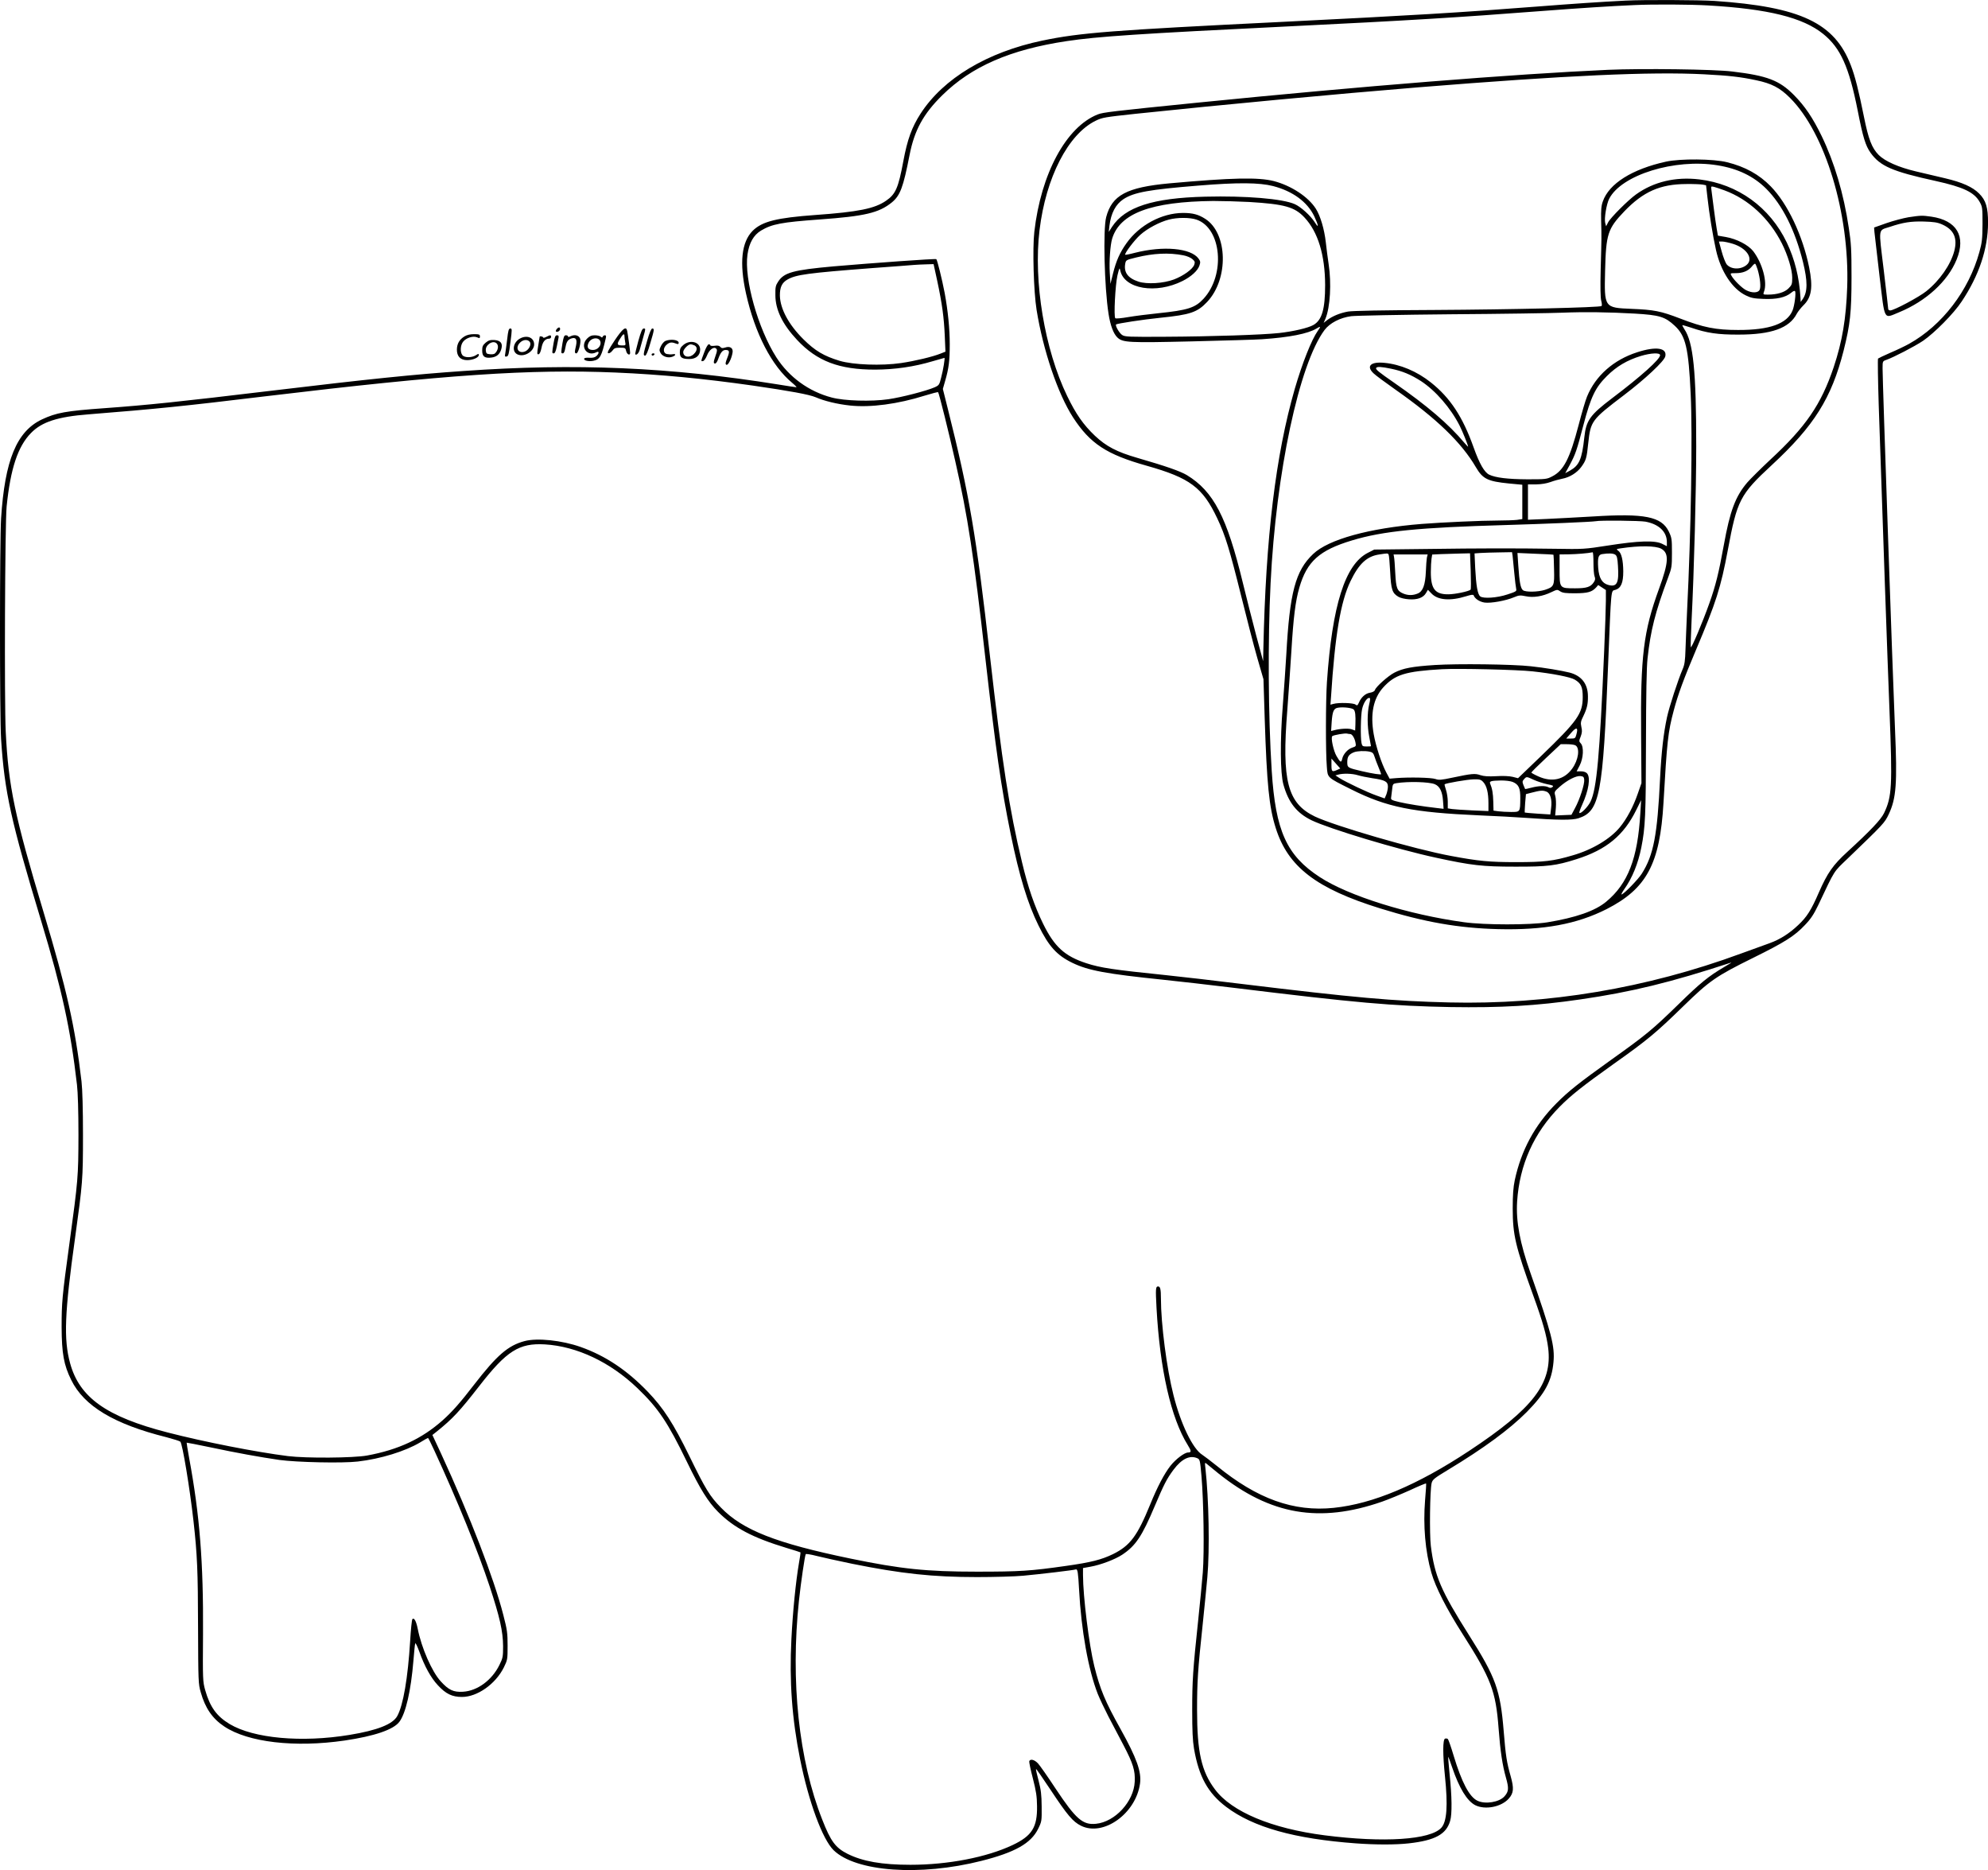 <?xml version="1.0" encoding="UTF-8"?>
<svg xmlns="http://www.w3.org/2000/svg" version="1.0" viewBox="0 0 1760.325 1655.431" preserveAspectRatio="xMidYMid meet">
  <g transform="translate(-119.03,1730.809) scale(0.1,-0.1)" fill="#000000" stroke="none">
    <path d="M15590 17303 c-235 -12 -468 -28 -790 -53 -678 -53 -1116 -79 -2245 -135 -1521 -75 -1796 -96 -2134 -166 -489 -102 -878 -335 -1080 -648 -77 -120 -116 -227 -152 -420 -44 -236 -68 -292 -153 -350 -101 -70 -247 -99 -624 -126 -345 -25 -473 -57 -557 -140 -99 -100 -119 -284 -59 -555 79 -354 228 -642 410 -792 25 -21 41 -38 36 -38 -6 0 -80 11 -164 25 -956 153 -1790 189 -2783 119 -435 -30 -844 -72 -1695 -174 -824 -99 -1107 -128 -1480 -155 -349 -25 -430 -40 -559 -100 -223 -106 -328 -361 -361 -875 -13 -213 -13 -1746 0 -1955 30 -468 88 -728 355 -1610 184 -609 260 -955 317 -1450 8 -69 13 -236 13 -445 -1 -369 -3 -396 -80 -960 -65 -473 -69 -525 -69 -740 1 -232 19 -335 85 -468 113 -231 379 -391 844 -507 61 -16 115 -33 122 -39 19 -18 84 -412 117 -706 33 -296 39 -438 40 -930 2 -488 2 -508 24 -583 39 -139 103 -233 209 -303 211 -140 623 -188 1064 -124 265 39 432 96 485 165 57 75 103 275 125 542 6 76 13 145 16 153 3 8 19 -26 37 -75 46 -129 102 -230 164 -296 70 -76 126 -103 213 -103 135 0 296 113 370 260 33 68 34 71 34 194 0 111 -4 141 -38 272 -83 324 -294 871 -551 1428 l-77 165 38 30 c142 114 203 180 376 402 244 314 354 383 582 370 283 -17 579 -157 818 -386 185 -177 270 -303 441 -656 117 -241 186 -351 273 -439 141 -142 308 -230 608 -321 66 -20 121 -37 123 -39 2 -2 -4 -45 -13 -94 -28 -163 -55 -432 -67 -674 -19 -376 5 -703 77 -1063 76 -378 198 -709 297 -806 197 -191 764 -232 1309 -94 297 75 438 155 501 282 33 67 33 70 32 198 -1 106 -6 148 -27 229 -15 55 -25 101 -23 104 3 2 61 -82 130 -186 147 -222 197 -281 268 -316 198 -99 487 108 523 374 14 103 -29 224 -172 481 -138 247 -182 353 -233 558 -46 184 -100 618 -100 807 l0 61 66 12 c91 16 219 65 281 106 119 79 175 162 288 430 82 193 106 241 167 323 72 96 144 131 211 101 22 -10 24 -19 36 -157 19 -218 26 -670 12 -852 -7 -85 -25 -276 -41 -425 -47 -441 -53 -538 -53 -795 0 -182 4 -270 16 -342 43 -248 123 -393 286 -516 239 -180 604 -282 1146 -322 177 -13 354 -13 470 0 232 26 332 80 366 199 18 58 16 218 -5 416 -8 82 -14 150 -12 152 1 1 17 -41 35 -95 63 -184 131 -296 204 -334 88 -44 231 -16 297 58 44 50 47 91 17 198 -35 123 -44 179 -62 401 -30 364 -70 474 -305 845 -251 397 -307 527 -340 793 -13 105 -8 493 7 556 8 31 22 43 143 116 317 191 547 360 700 514 161 163 221 274 236 441 13 139 -17 257 -204 790 -94 267 -129 456 -118 631 21 325 148 609 377 840 101 102 203 183 481 381 297 210 375 276 614 509 231 225 288 265 618 428 280 138 368 194 459 291 52 54 78 94 118 177 152 321 131 287 262 413 316 304 325 313 362 391 66 141 76 269 55 754 -21 498 -110 3071 -110 3192 0 63 1 64 32 75 66 23 251 119 326 169 101 69 273 242 343 349 153 229 232 466 233 695 0 138 -19 200 -79 260 -58 58 -149 99 -301 135 -71 17 -187 44 -259 61 -152 36 -273 89 -329 145 -61 62 -91 139 -131 339 -47 234 -80 362 -116 455 -144 376 -446 518 -1207 570 -136 9 -635 11 -782 3z m725 -43 c533 -31 840 -107 1020 -253 153 -124 228 -291 305 -679 47 -239 69 -309 114 -373 85 -118 192 -165 576 -249 245 -54 342 -100 390 -186 24 -43 25 -53 25 -195 -1 -132 -4 -162 -28 -249 -94 -341 -329 -648 -623 -812 -36 -20 -111 -56 -166 -79 -55 -24 -103 -47 -108 -51 -4 -5 -1 -191 6 -414 37 -1098 76 -2218 95 -2695 27 -680 22 -769 -48 -915 -28 -58 -120 -155 -325 -343 -127 -116 -176 -186 -252 -359 -68 -157 -106 -217 -183 -289 -78 -74 -159 -126 -252 -160 -42 -15 -156 -57 -254 -92 -837 -308 -1709 -454 -2585 -433 -498 12 -834 42 -1847 165 -225 28 -520 62 -655 76 -477 49 -582 65 -710 106 -192 63 -283 145 -384 351 -76 156 -133 320 -186 543 -112 463 -177 884 -285 1835 -120 1060 -181 1418 -371 2175 l-45 180 20 70 c33 113 41 180 41 326 0 136 -16 297 -45 454 -23 120 -66 294 -74 299 -9 6 -574 -35 -911 -64 -354 -32 -436 -54 -488 -133 -24 -36 -27 -50 -26 -121 0 -130 63 -259 192 -397 177 -189 373 -263 692 -263 175 1 344 25 511 75 54 16 100 29 102 29 6 0 -10 -103 -29 -174 -16 -65 -19 -69 -59 -87 -71 -31 -290 -88 -408 -105 -152 -22 -389 -15 -502 15 -203 53 -378 181 -490 355 -163 255 -287 696 -256 911 15 104 54 172 120 212 97 58 184 74 516 98 402 29 527 58 642 151 74 61 101 132 157 419 43 220 122 365 290 530 259 255 602 404 1101 479 270 41 648 66 1975 131 1062 52 1496 79 2225 135 339 26 634 45 825 53 168 8 502 6 655 -3z m-6826 -2437 c44 -206 60 -326 67 -488 l6 -140 -43 -17 c-69 -28 -228 -66 -351 -84 -172 -25 -422 -16 -543 20 -139 42 -217 88 -321 191 -129 128 -205 268 -208 385 -1 75 18 116 68 144 76 43 178 57 751 101 182 13 348 26 370 28 22 2 70 4 106 5 l66 2 32 -147z m-2844 -813 c398 -17 772 -53 1210 -115 330 -48 501 -79 559 -104 76 -33 191 -61 305 -73 179 -19 422 13 660 88 62 19 115 33 118 30 8 -7 97 -366 152 -611 111 -489 163 -829 266 -1740 93 -818 138 -1135 225 -1562 75 -368 150 -614 246 -808 91 -185 163 -264 299 -330 142 -69 301 -98 805 -150 140 -15 419 -46 620 -71 1103 -135 1406 -161 1925 -171 439 -7 761 11 1150 68 449 65 802 151 1334 326 9 3 -19 -15 -61 -39 -139 -82 -211 -140 -408 -333 -226 -220 -283 -268 -595 -490 -285 -204 -377 -277 -485 -386 -190 -191 -310 -414 -367 -679 -13 -63 -18 -128 -18 -250 0 -234 24 -335 181 -768 85 -234 119 -355 133 -467 38 -313 -133 -536 -699 -910 -460 -304 -852 -469 -1199 -505 -356 -37 -679 79 -1038 373 -51 41 -108 84 -126 96 -85 52 -192 274 -256 529 -60 236 -111 631 -111 854 0 84 -6 108 -25 108 -22 0 -23 -21 -14 -191 30 -543 128 -976 277 -1214 32 -51 33 -65 3 -65 -32 0 -109 -58 -156 -117 -55 -70 -117 -188 -180 -343 -115 -281 -178 -365 -330 -440 -101 -49 -195 -73 -415 -104 -315 -45 -408 -51 -790 -51 -447 0 -673 24 -1115 115 -664 137 -958 253 -1151 452 -98 100 -137 164 -278 453 -145 296 -231 428 -370 573 -184 191 -374 318 -594 396 -167 59 -385 82 -497 52 -146 -39 -244 -124 -447 -386 -119 -155 -194 -240 -278 -315 -185 -164 -392 -261 -670 -312 -120 -22 -540 -25 -700 -5 -279 35 -744 126 -1065 209 -541 139 -781 309 -864 613 -58 212 -49 445 44 1110 67 485 70 515 70 910 0 236 -5 404 -13 475 -57 486 -131 816 -336 1498 -256 851 -311 1113 -335 1597 -13 267 -7 1846 8 1995 34 334 99 531 216 650 95 98 236 144 509 165 591 47 841 72 1576 161 1593 191 2334 241 3095 209z m-1611 -9538 c208 -451 387 -891 492 -1207 90 -274 118 -397 119 -530 0 -93 -2 -105 -33 -167 -66 -134 -195 -229 -323 -236 -83 -5 -126 15 -196 92 -78 85 -171 297 -204 466 -13 66 -32 101 -47 85 -5 -5 -14 -93 -20 -195 -20 -326 -61 -567 -114 -663 -40 -73 -178 -127 -423 -167 -424 -70 -849 -31 -1061 96 -115 69 -174 150 -217 301 -21 76 -22 90 -19 498 4 633 -29 1049 -123 1557 -13 73 -23 133 -22 135 2 1 98 -18 214 -42 230 -49 436 -86 608 -111 154 -21 558 -30 693 -14 202 23 421 91 552 169 36 22 67 40 70 40 3 0 27 -48 54 -107z m6946 -208 c459 -367 894 -442 1449 -249 57 20 166 65 244 100 77 36 142 63 145 61 2 -2 -2 -69 -9 -148 -18 -225 1 -452 56 -643 36 -127 134 -319 275 -540 254 -398 295 -506 320 -838 15 -200 34 -326 65 -435 27 -95 25 -123 -13 -166 -46 -52 -170 -72 -239 -39 -72 34 -140 163 -212 402 -22 74 -45 139 -50 144 -5 5 -17 7 -25 4 -21 -8 -21 -138 -1 -332 27 -262 17 -403 -32 -457 -97 -107 -510 -134 -1033 -67 -469 60 -823 208 -971 406 -120 159 -159 331 -159 704 0 251 7 356 50 759 16 151 34 338 41 415 22 246 13 698 -17 965 -6 53 -6 54 12 39 11 -9 57 -47 104 -85z m-3245 -799 c436 -88 717 -118 1105 -118 151 0 336 5 410 12 151 14 448 49 467 56 15 5 20 -26 28 -175 19 -362 82 -715 166 -928 17 -42 59 -131 93 -197 35 -66 95 -181 134 -255 86 -164 105 -227 100 -324 -8 -176 -174 -356 -343 -373 -117 -12 -178 41 -358 312 -69 105 -139 205 -156 223 -31 33 -68 42 -77 19 -2 -7 12 -76 32 -152 29 -113 36 -160 37 -245 3 -188 -45 -264 -216 -345 -230 -109 -573 -175 -905 -175 -253 0 -423 30 -557 97 -107 54 -149 111 -224 303 -208 527 -282 1227 -206 1940 17 160 52 397 60 410 3 4 47 -3 97 -16 51 -13 192 -44 313 -69z M15430 16690 c-830 -37 -2184 -145 -3630 -290 -765 -77 -841 -86 -890 -105 -279 -111 -502 -523 -561 -1039 -17 -147 -6 -529 20 -691 58 -359 188 -743 323 -952 151 -232 296 -328 653 -428 382 -108 494 -191 624 -466 71 -149 110 -278 211 -684 49 -198 113 -446 143 -550 l55 -190 11 -350 c19 -583 39 -781 97 -965 108 -345 359 -538 927 -714 390 -121 691 -174 1043 -183 404 -10 697 44 960 177 355 181 473 401 504 941 31 542 40 628 91 818 38 143 89 281 197 536 178 421 219 549 282 885 82 440 107 490 389 751 376 348 529 593 636 1013 58 231 70 337 70 651 0 243 -3 300 -24 435 -45 304 -128 582 -241 815 -79 162 -148 264 -245 362 -129 130 -236 171 -545 208 -159 20 -803 28 -1100 15z m855 -40 c216 -11 319 -23 455 -52 138 -29 210 -66 301 -157 312 -312 527 -1022 506 -1671 -10 -282 -43 -482 -120 -713 -111 -329 -245 -526 -562 -819 -82 -77 -173 -167 -202 -200 -106 -124 -154 -252 -209 -557 -44 -243 -72 -357 -128 -514 -58 -164 -159 -403 -164 -388 -2 7 1 115 7 239 22 434 41 1159 41 1537 0 669 -26 922 -105 1039 -13 20 -21 36 -16 36 4 0 39 -11 77 -23 137 -47 237 -62 419 -61 290 0 449 57 515 184 10 19 37 53 59 75 73 70 86 161 51 336 -58 284 -191 564 -340 717 -102 105 -226 174 -387 214 -119 30 -413 33 -541 5 -299 -66 -504 -194 -559 -352 -14 -39 -17 -75 -15 -170 4 -150 4 -142 -4 -431 -4 -160 -2 -253 5 -279 6 -22 7 -42 3 -46 -14 -13 -788 -31 -1480 -35 -458 -2 -724 -7 -765 -14 -72 -13 -137 -40 -184 -75 l-32 -25 16 37 c42 101 54 314 28 483 -8 52 -19 139 -25 193 -13 116 -48 234 -88 297 -67 106 -219 205 -372 245 -139 35 -369 30 -925 -20 -379 -35 -509 -105 -560 -300 -28 -110 -16 -617 21 -854 16 -104 44 -178 79 -211 48 -45 100 -47 660 -34 286 7 565 15 620 19 241 16 408 49 483 95 37 23 40 19 11 -21 -55 -78 -137 -284 -204 -514 -169 -586 -257 -1312 -278 -2305 l-2 -105 -62 230 c-33 127 -87 336 -118 465 -141 582 -259 808 -495 952 -59 35 -181 78 -440 153 -180 52 -274 101 -375 196 -102 97 -168 192 -245 351 -200 413 -300 1015 -245 1468 56 466 253 850 497 969 59 29 81 32 348 61 800 84 1763 174 2510 235 1316 106 2058 140 2535 115z m112 -805 c181 -29 321 -97 432 -207 144 -144 256 -367 326 -648 42 -171 42 -264 -1 -328 l-19 -27 -2 40 c-11 180 -51 339 -121 486 -150 313 -434 518 -775 559 -211 25 -404 -21 -560 -133 -70 -50 -226 -206 -247 -247 l-18 -35 -8 29 c-10 39 11 167 35 214 108 212 581 358 958 297z m-3934 -184 c174 -45 303 -140 364 -266 40 -85 43 -115 5 -54 -39 60 -123 136 -177 160 -109 48 -432 75 -793 66 -462 -11 -710 -91 -825 -267 l-29 -45 6 54 c14 113 55 190 124 236 94 61 229 85 662 120 351 29 542 27 663 -4z m3804 13 l30 -6 12 -106 c16 -147 49 -347 76 -467 42 -189 144 -344 264 -402 47 -23 72 -28 157 -31 116 -5 194 13 243 53 19 16 32 22 36 15 10 -16 -5 -129 -22 -170 -48 -118 -204 -174 -483 -173 -196 0 -307 22 -514 102 -169 65 -229 77 -429 85 -242 10 -242 10 -234 336 8 327 23 373 170 527 168 175 318 241 548 242 64 1 130 -2 146 -5z m193 -51 c214 -79 397 -249 509 -471 52 -104 91 -232 91 -302 0 -57 -3 -65 -33 -95 -35 -35 -101 -55 -182 -55 -44 0 -44 1 -35 26 32 82 -13 250 -95 358 -44 56 -146 109 -243 126 l-70 12 -11 63 c-6 35 -18 117 -26 182 -8 65 -17 135 -20 156 -5 37 -5 37 22 31 16 -4 57 -18 93 -31z m-4207 -103 c312 -19 401 -44 488 -137 120 -128 182 -332 183 -598 0 -213 -28 -311 -104 -354 -48 -27 -178 -57 -303 -71 -147 -16 -601 -31 -1003 -33 -334 -2 -362 -1 -388 16 -25 17 -63 83 -53 93 8 8 242 44 392 59 265 27 327 48 414 140 193 204 183 609 -17 736 -61 39 -111 52 -197 52 -187 -1 -386 -107 -500 -268 -59 -83 -91 -155 -119 -267 l-23 -93 -6 100 c-6 99 4 242 21 300 68 225 345 328 895 334 81 0 225 -4 320 -9z m-468 -156 c222 -76 259 -488 62 -701 -74 -80 -140 -101 -402 -128 -88 -9 -207 -24 -265 -34 -58 -10 -109 -15 -114 -10 -15 13 0 297 19 379 17 69 19 73 25 43 36 -164 317 -210 552 -92 76 38 134 91 149 136 10 30 9 39 -8 62 -68 93 -312 115 -564 51 -45 -12 -83 -19 -85 -17 -10 9 82 131 133 176 62 56 171 114 253 135 75 20 186 20 245 0z m4749 -214 c126 -39 187 -136 120 -189 -54 -43 -140 -38 -176 9 -10 14 -30 65 -43 113 l-24 87 29 0 c15 0 58 -9 94 -20z m-4866 -102 c29 -5 65 -20 80 -33 23 -20 25 -27 17 -51 -14 -39 -96 -98 -180 -130 -94 -35 -238 -44 -314 -19 -94 31 -131 82 -117 159 6 32 8 33 98 55 151 37 288 44 416 19z m5086 -127 c22 -75 30 -155 17 -180 -15 -27 -68 -28 -119 -2 -39 20 -110 91 -131 130 -11 20 -10 21 39 21 63 0 109 19 141 57 13 17 27 29 31 26 4 -2 14 -26 22 -52z m-1089 -389 c221 -13 269 -28 355 -108 97 -90 122 -198 141 -606 17 -358 3 -1224 -32 -1918 -5 -118 -12 -271 -14 -340 -3 -100 -8 -136 -25 -175 -41 -95 -119 -334 -139 -427 -31 -145 -49 -303 -61 -538 -24 -507 -58 -682 -162 -846 -31 -50 -162 -184 -179 -184 -5 0 6 21 25 48 69 97 122 226 150 369 35 176 40 283 41 923 1 432 5 672 14 750 27 248 67 406 182 715 32 85 34 97 34 220 0 123 -2 133 -28 188 -65 132 -213 162 -672 133 -137 -8 -323 -18 -412 -22 l-163 -7 0 157 0 156 73 0 c47 1 91 8 127 21 30 11 77 24 103 29 66 12 131 53 168 103 44 60 49 78 63 213 21 195 29 206 316 424 188 143 356 300 366 343 18 76 -82 91 -248 37 -210 -67 -370 -209 -445 -393 -14 -33 -47 -146 -74 -250 -78 -298 -132 -404 -234 -456 -48 -25 -56 -26 -220 -26 -174 1 -281 14 -338 41 -43 21 -86 96 -138 241 -97 272 -207 439 -378 575 -124 99 -272 161 -412 174 -122 12 -164 -29 -96 -93 17 -17 104 -81 192 -143 365 -256 586 -469 714 -688 61 -104 104 -125 293 -144 l118 -11 0 -152 0 -152 -46 -7 c-26 -3 -101 -6 -168 -6 -148 0 -494 -16 -676 -30 -465 -37 -827 -137 -962 -266 -157 -148 -208 -341 -238 -894 -6 -102 -20 -304 -31 -450 -25 -312 -22 -595 5 -695 44 -160 118 -254 249 -318 157 -76 764 -259 1104 -332 314 -68 410 -79 698 -79 288 -1 365 9 544 66 266 84 420 211 531 438 l42 85 -7 -115 c-23 -401 -109 -624 -302 -784 -98 -82 -271 -142 -523 -183 -149 -24 -555 -24 -735 1 -492 67 -1024 233 -1279 400 -293 191 -391 408 -425 941 -31 485 -35 1157 -10 1660 48 980 253 1941 478 2242 46 61 137 109 236 122 39 5 437 13 885 17 448 3 892 10 985 14 195 8 410 5 640 -8z m225 -368 c0 -36 -164 -184 -426 -382 -195 -148 -229 -196 -245 -346 -21 -194 -45 -248 -127 -294 l-42 -23 40 73 c51 96 62 127 121 353 66 250 105 332 208 434 86 86 180 141 301 178 91 27 170 30 170 7z m-2382 -120 c100 -21 173 -51 264 -109 130 -85 263 -238 343 -395 25 -49 75 -173 75 -186 0 -2 -14 12 -32 33 -141 168 -332 331 -623 533 -136 94 -167 119 -159 131 8 13 45 11 132 -7z m2253 -1354 c119 -22 189 -90 189 -180 l0 -37 -42 21 c-64 32 -210 27 -478 -15 -211 -33 -219 -33 -475 -29 -355 5 -631 5 -1153 -2 l-443 -5 -57 -29 c-201 -103 -315 -462 -362 -1144 -11 -163 -12 -621 -1 -748 8 -102 -1 -93 216 -202 315 -158 545 -204 1135 -230 140 -6 318 -15 395 -21 306 -22 427 -23 484 -4 187 62 215 205 261 1365 28 689 24 644 63 656 51 15 71 62 71 164 -1 99 -16 164 -45 183 -19 14 -17 15 23 21 167 25 307 23 357 -3 72 -39 68 -119 -18 -354 -138 -378 -165 -594 -159 -1297 l3 -425 -34 -97 c-37 -108 -97 -221 -157 -293 -84 -103 -246 -200 -418 -249 -173 -51 -254 -60 -501 -60 -235 0 -332 9 -577 55 -321 59 -1028 265 -1205 349 -242 117 -294 315 -244 940 11 146 27 380 36 520 18 300 36 448 71 567 67 231 177 330 466 417 275 83 592 114 1358 136 348 10 770 28 800 34 37 9 393 5 441 -4z m-1177 -302 c2 -18 9 -87 15 -153 6 -66 14 -129 17 -141 5 -19 -3 -24 -77 -48 -92 -31 -216 -39 -242 -17 -23 18 -36 96 -44 247 l-6 133 54 4 c30 2 104 4 166 5 l112 2 5 -32z m716 -62 c0 -52 4 -106 10 -121 8 -20 6 -32 -7 -51 -27 -42 -63 -54 -165 -54 -139 0 -138 -1 -138 166 l0 134 83 1 c66 1 168 9 210 18 4 0 7 -41 7 -93z m-1814 73 c4 -7 10 -76 14 -154 8 -156 18 -188 73 -220 16 -10 57 -20 91 -22 75 -6 129 13 153 55 l17 29 31 -32 c56 -60 166 -69 308 -25 45 14 63 16 66 8 10 -29 51 -57 96 -64 56 -8 189 16 262 47 43 18 54 19 103 9 68 -15 151 -1 227 36 51 24 53 25 79 7 22 -14 48 -17 133 -17 111 1 147 11 185 52 l18 21 34 -22 34 -22 0 -95 c0 -52 -7 -250 -15 -440 -40 -938 -66 -1224 -121 -1338 -23 -47 -87 -112 -99 -100 -3 3 8 35 25 72 58 127 76 242 43 278 -10 11 -30 18 -54 18 l-38 0 27 52 c33 64 38 164 10 195 -17 18 -17 22 -1 61 12 33 14 51 6 84 -8 38 -6 50 18 98 32 67 41 105 40 176 -1 109 -57 180 -162 208 -73 18 -220 43 -344 56 -159 18 -648 24 -850 11 -199 -13 -280 -28 -357 -67 -55 -28 -164 -125 -173 -154 -3 -11 -20 -20 -43 -24 -41 -6 -80 -41 -100 -90 -11 -24 -15 -26 -29 -15 -18 15 -149 19 -195 6 l-27 -7 5 67 c35 548 85 845 173 1027 75 155 145 220 256 236 73 11 73 11 81 -1z m727 -146 c3 -87 3 -161 -1 -165 -15 -15 -139 -41 -197 -41 -117 -1 -155 47 -155 196 0 45 3 99 6 119 l6 37 82 4 c44 1 120 4 167 5 l86 2 6 -157z m733 144 c1 -1 4 -59 5 -129 4 -147 0 -155 -82 -182 -62 -19 -168 -21 -193 -3 -21 16 -32 70 -42 223 l-7 107 158 -7 c87 -3 160 -7 161 -9z m548 0 c14 -10 19 -32 23 -99 10 -152 -9 -189 -86 -168 -55 15 -82 61 -89 150 -6 92 1 118 36 123 57 9 99 7 116 -6z m-1669 -25 c-3 -16 -7 -71 -9 -123 -5 -119 -26 -176 -72 -195 -43 -18 -86 -18 -129 0 -54 23 -63 47 -70 181 -3 66 -8 130 -11 143 l-4 22 151 0 151 0 -7 -28z m935 -1007 c175 -19 335 -50 374 -73 56 -33 71 -65 71 -155 0 -146 -46 -211 -367 -520 l-206 -198 -47 12 c-29 7 -84 10 -145 6 -72 -4 -110 -1 -141 9 -47 17 -77 14 -248 -22 -99 -21 -119 -23 -150 -12 -37 13 -235 17 -346 8 l-60 -5 -29 54 c-43 80 -93 233 -112 341 -31 178 -3 315 83 411 105 116 196 144 523 163 146 8 662 -4 800 -19z m-1446 -292 c-18 -76 -18 -193 1 -290 8 -43 15 -79 15 -80 0 -2 -17 -3 -39 -3 -35 0 -39 3 -45 31 -10 51 -7 244 5 298 11 53 41 101 63 101 11 0 11 -11 0 -57z m-137 -46 c14 -14 18 -51 15 -134 l-2 -52 -31 11 c-29 10 -104 6 -158 -9 l-24 -6 5 80 c7 94 18 120 55 126 45 8 126 -1 140 -16z m1972 -220 c-9 -35 -12 -37 -50 -37 l-40 0 43 50 c47 55 65 50 47 -13z m-2003 3 c17 0 40 -36 47 -77 6 -29 4 -33 -28 -43 -41 -13 -81 -58 -90 -100 -8 -37 -17 -32 -50 25 -27 45 -52 162 -38 176 10 10 113 28 131 23 8 -2 20 -4 28 -4z m1994 -100 c42 -23 28 -129 -29 -207 -71 -98 -179 -122 -299 -68 -34 15 -62 31 -62 34 0 4 58 62 130 129 l130 122 56 0 c30 0 64 -4 74 -10z m-1822 -56 c25 -5 34 -14 43 -43 6 -20 22 -62 35 -93 13 -32 24 -60 24 -63 0 -7 -71 3 -170 26 -128 30 -130 31 -130 82 0 47 15 68 60 86 29 11 94 14 138 5z m-286 -161 c-47 -21 -52 -17 -52 43 l0 57 39 -44 39 -44 -26 -12z m180 -47 c26 -8 84 -20 130 -27 113 -16 138 -30 138 -75 0 -19 -7 -50 -14 -69 l-15 -35 -73 26 c-78 27 -270 118 -328 155 l-35 23 25 7 c42 12 123 10 172 -5z m2006 -40 c5 -38 -40 -176 -81 -251 l-32 -60 -72 -3 -72 -3 6 68 c3 37 1 85 -5 105 -10 37 -10 38 41 83 65 57 143 97 182 93 25 -3 31 -8 33 -32z m-445 -2 c31 -14 84 -31 117 -38 52 -10 59 -14 47 -25 -12 -9 -21 -10 -36 -2 -27 15 -86 13 -151 -4 -30 -8 -55 -13 -55 -12 -1 1 -7 17 -15 35 -11 29 -10 35 5 52 23 25 21 25 88 -6z m-449 -19 c31 -33 46 -96 46 -186 l0 -71 -142 6 c-79 4 -160 9 -180 12 l-38 6 0 59 c0 32 -7 79 -16 105 -8 25 -14 47 -12 49 10 10 203 43 256 44 55 1 66 -2 86 -24z m261 1 c54 -23 68 -55 67 -147 -1 -120 -1 -119 -81 -119 -38 0 -88 3 -112 6 l-44 6 -2 79 c-2 73 -9 116 -28 161 -8 21 9 25 98 27 38 0 82 -5 102 -13z m-690 -20 c45 -19 67 -65 73 -149 l5 -69 -59 7 c-124 14 -262 36 -334 53 -64 15 -75 21 -72 37 2 11 6 44 9 72 5 50 7 53 37 58 106 17 289 12 341 -9z m989 -66 c34 -13 51 -71 41 -145 l-7 -57 -111 7 c-62 4 -113 9 -115 10 -2 2 0 39 3 83 l7 80 42 11 c89 23 106 24 140 11z M18090 15385 c-47 -8 -134 -31 -195 -52 l-110 -39 3 -40 c2 -21 22 -196 45 -389 49 -408 33 -378 174 -321 238 98 431 274 509 467 84 206 1 346 -223 379 -83 12 -96 11 -203 -5z m298 -64 c103 -46 137 -120 107 -235 -32 -121 -128 -260 -248 -356 -63 -51 -286 -170 -319 -170 -10 0 -18 6 -18 13 0 6 -18 163 -40 347 -46 382 -52 345 55 380 116 39 186 50 300 47 89 -3 120 -7 163 -26z M6120 14395 c-7 -9 -10 -18 -7 -21 10 -11 37 5 37 21 0 19 -14 19 -30 0z M5681 14303 c-7 -54 -14 -111 -17 -126 -5 -24 -3 -28 12 -25 16 3 21 22 34 126 15 114 15 122 -1 122 -14 0 -19 -17 -28 -97z M6632 14293 c-56 -85 -68 -109 -55 -112 9 -2 25 8 36 23 16 22 26 26 67 26 46 0 49 -2 55 -30 7 -30 35 -43 35 -15 0 17 -19 160 -26 193 -9 46 -39 24 -112 -85z m88 38 c0 -10 3 -33 6 -50 6 -28 4 -31 -19 -31 -53 0 -58 8 -29 55 29 48 42 56 42 26z M6842 14288 c-17 -62 -29 -114 -27 -116 12 -13 34 12 43 50 6 23 20 73 31 111 18 63 19 67 2 67 -14 0 -24 -24 -49 -112z M6921 14293 c-35 -121 -37 -133 -18 -133 9 0 26 40 45 108 36 121 38 132 18 132 -9 0 -25 -38 -45 -107z M5303 14330 c-44 -27 -66 -64 -67 -115 -1 -61 31 -95 91 -95 50 0 103 23 103 45 0 13 -4 13 -25 -1 -37 -24 -103 -24 -121 1 -21 28 -17 88 7 118 27 35 90 54 124 39 22 -10 25 -9 25 8 0 17 -7 20 -52 20 -35 0 -64 -7 -85 -20z M6028 14326 c-16 -8 -28 -11 -28 -5 0 7 -29 14 -31 7 0 -2 -6 -38 -13 -81 -11 -69 -11 -77 3 -75 10 2 19 22 26 56 10 55 33 82 67 82 10 0 18 7 18 15 0 19 -8 19 -42 1z M6092 14270 c-15 -88 -15 -90 2 -90 10 0 18 20 26 58 6 31 13 67 16 80 3 16 0 22 -14 22 -14 0 -20 -13 -30 -70z M6171 14271 c-14 -88 -14 -91 3 -91 9 0 17 16 21 43 10 57 21 76 52 88 41 15 56 -6 44 -62 -14 -59 -13 -69 3 -69 14 0 36 69 36 112 0 44 -45 62 -91 38 -13 -7 -19 -7 -19 0 0 5 -8 10 -19 10 -15 0 -20 -13 -30 -69z M6389 14311 c-67 -68 -2 -165 82 -121 26 14 26 -11 0 -34 -14 -12 -32 -17 -62 -15 -26 2 -44 -1 -46 -8 -6 -16 39 -27 80 -19 59 11 75 40 111 199 5 20 3 27 -8 27 -8 0 -16 -6 -19 -12 -4 -10 -7 -10 -18 0 -7 6 -30 12 -52 12 -29 0 -46 -7 -68 -29z m119 -34 c4 -34 -29 -67 -67 -67 -41 0 -57 22 -41 59 22 54 102 60 108 8z M5804 14316 c-76 -34 -88 -133 -18 -150 59 -15 134 37 134 93 0 57 -56 84 -116 57z m79 -37 c14 -23 -12 -71 -46 -83 -58 -21 -88 34 -42 79 28 29 71 31 88 4z M5491 14275 c-26 -23 -31 -34 -31 -71 0 -52 22 -69 83 -61 46 6 73 30 86 74 15 51 -5 77 -60 81 -38 2 -52 -2 -78 -23z m97 -7 c17 -17 15 -49 -4 -76 -12 -18 -24 -22 -52 -20 -33 3 -37 6 -40 34 -5 50 64 94 96 62z M7082 14290 c-12 -5 -30 -26 -39 -45 -16 -32 -16 -39 -3 -63 18 -31 67 -46 104 -32 33 12 34 29 1 22 -13 -2 -36 -1 -50 2 -36 9 -35 57 2 86 26 20 43 21 87 4 10 -4 16 -1 16 9 0 27 -69 36 -118 17z M7241 14254 c-25 -21 -31 -34 -31 -65 0 -46 18 -59 85 -59 59 0 95 32 95 84 0 67 -89 91 -149 40z m100 -4 c26 -15 24 -46 -6 -75 -38 -39 -95 -29 -95 17 0 23 43 68 65 68 9 0 25 -5 36 -10z M7426 14189 c-31 -83 -31 -81 -10 -77 9 2 24 23 34 48 20 52 61 83 82 62 10 -10 9 -22 -5 -61 -20 -58 -21 -71 -4 -71 7 0 19 17 26 38 21 59 39 82 66 82 35 0 38 -13 15 -71 -17 -42 -18 -54 -8 -60 14 -9 46 52 55 108 7 40 -23 60 -67 44 -23 -7 -32 -6 -41 6 -9 11 -24 14 -51 10 -21 -3 -38 -1 -38 4 0 5 -6 9 -14 9 -8 0 -25 -30 -40 -71z M6960 14170 c0 -5 4 -10 9 -10 6 0 13 5 16 10 3 6 -1 10 -9 10 -9 0 -16 -4 -16 -10z"></path>
  </g>
</svg>
